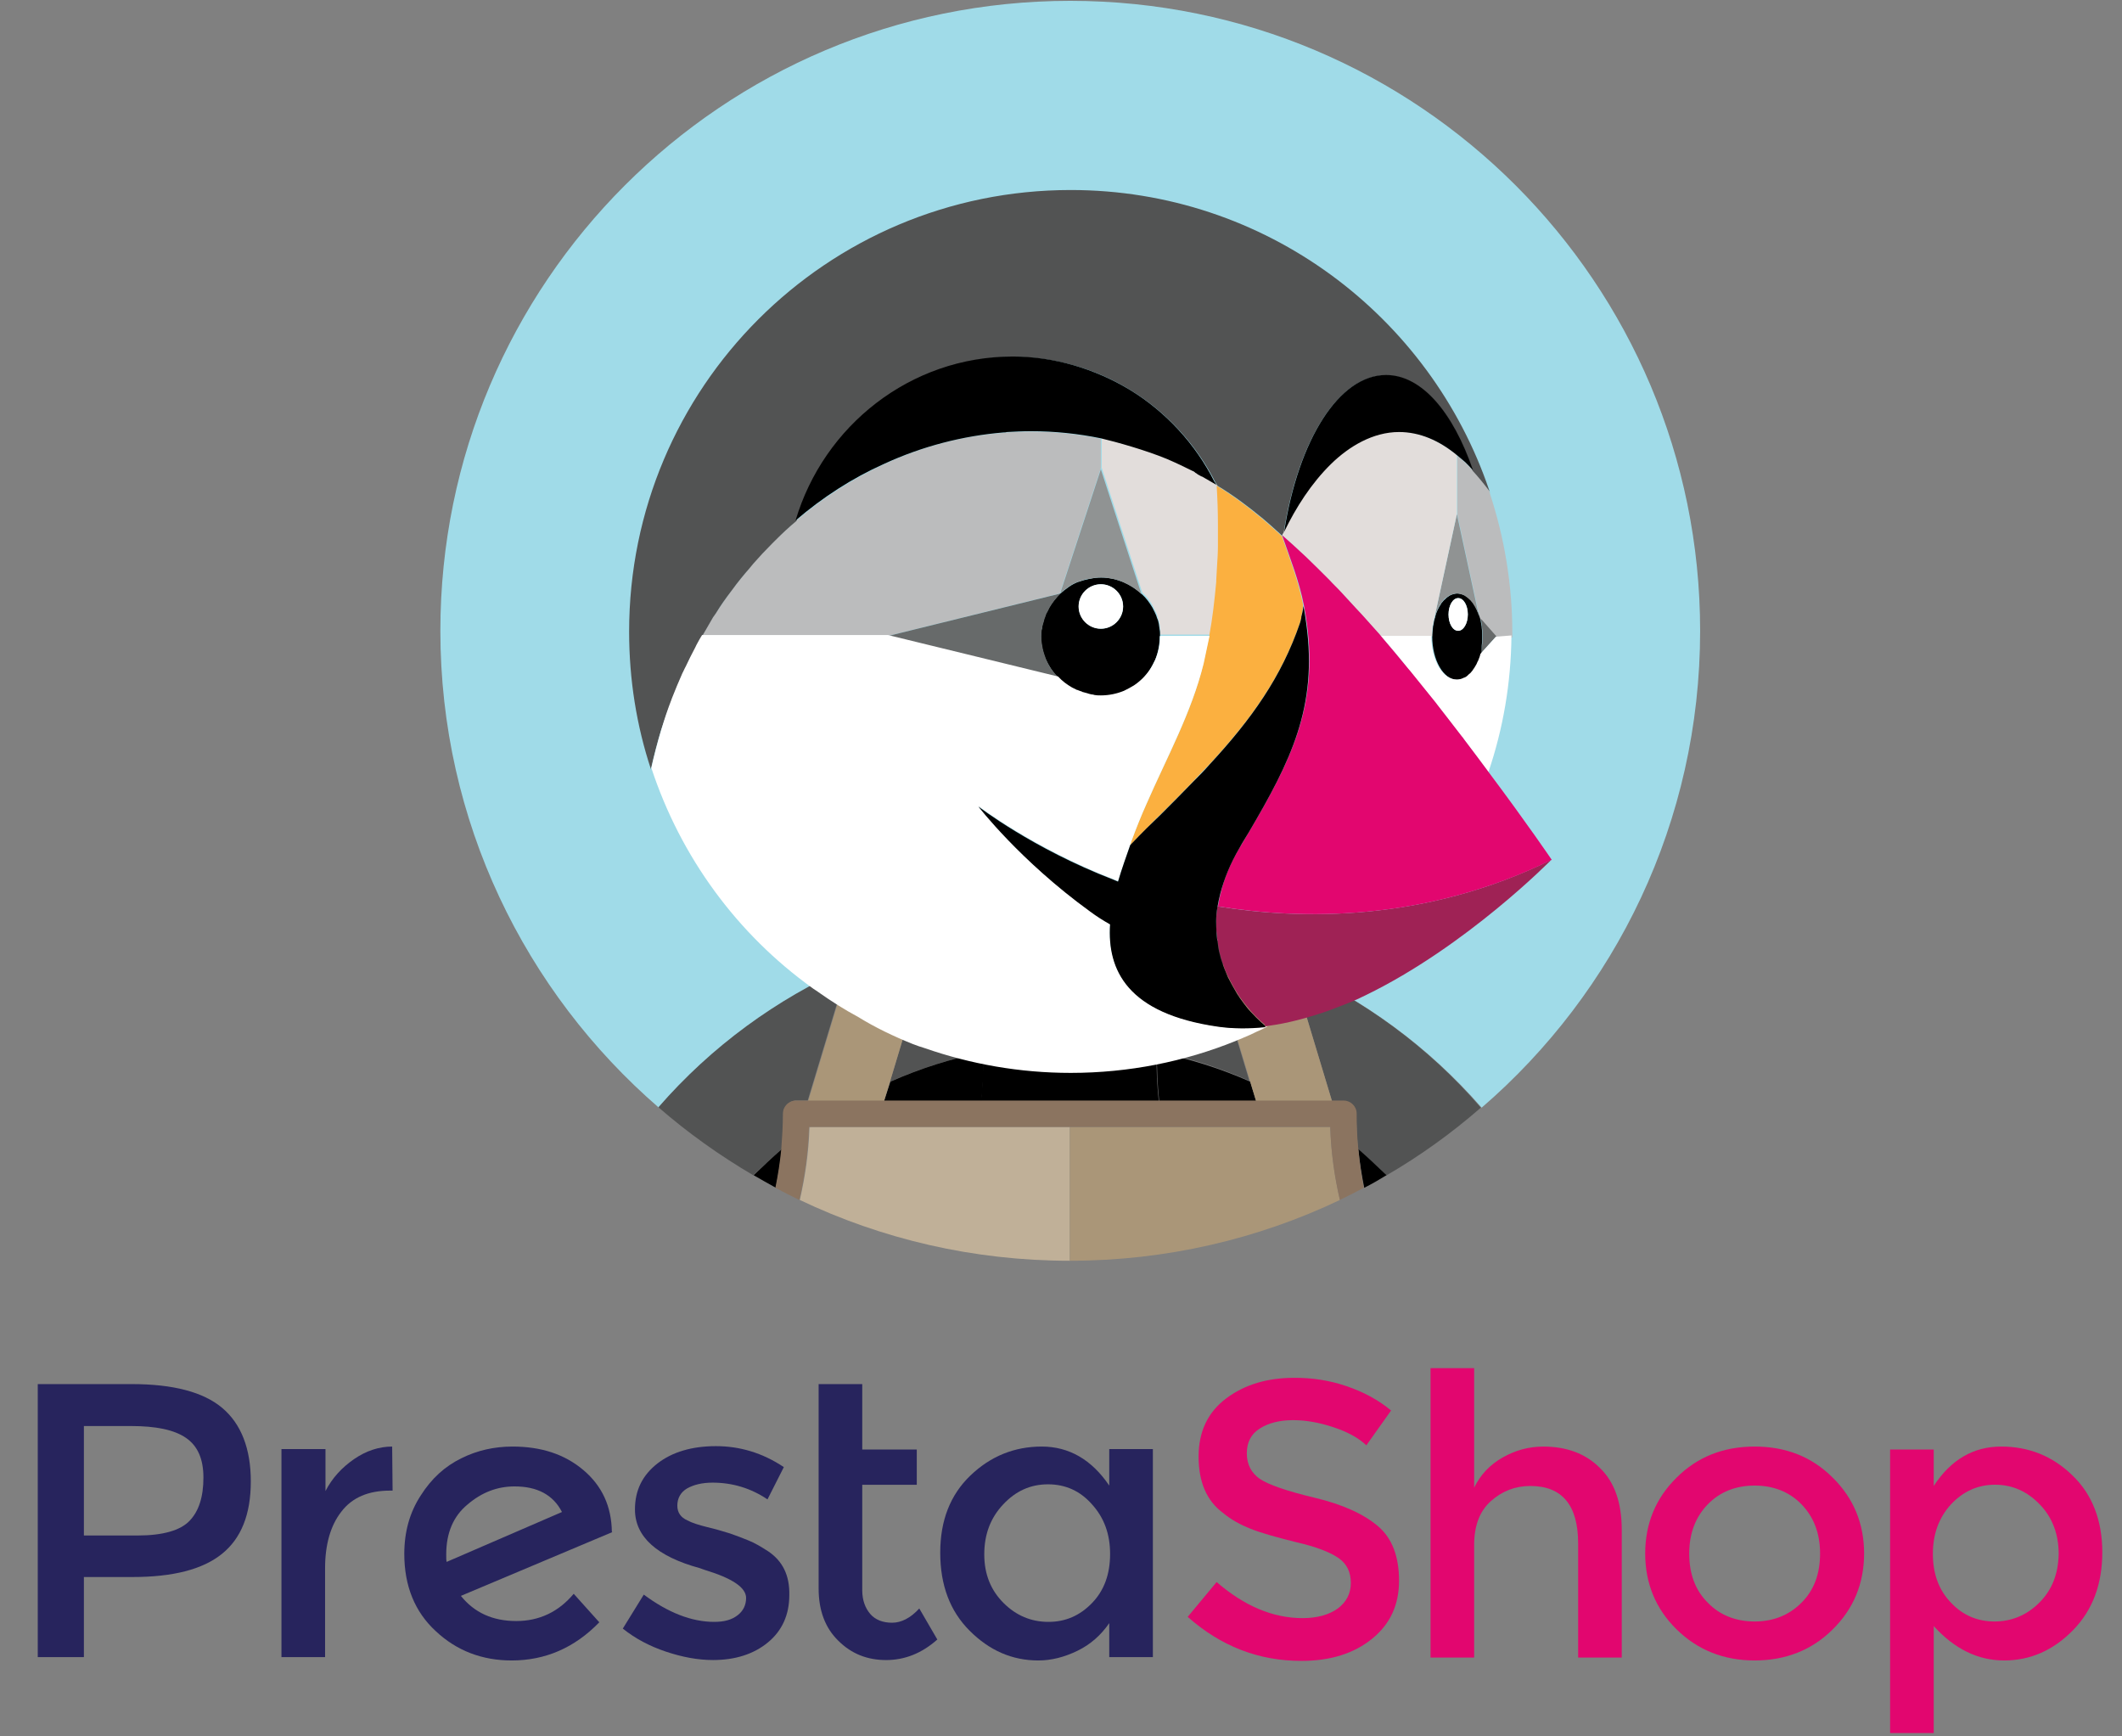 <svg width="88" height="72" viewBox="0 0 88 72" fill="none" xmlns="http://www.w3.org/2000/svg">
<rect x="0" y="0" width="88" height="72" fill="#808080" stroke="none"/>
<g clip-path="url(#clip0_14728_59724)">
<path d="M18.522 64.765C18.505 64.695 18.505 64.591 18.505 64.452C18.505 63.565 18.8 62.869 19.392 62.382C19.983 61.878 20.627 61.635 21.34 61.635C22.279 61.635 22.939 61.982 23.305 62.696L18.522 64.765ZM25.374 63.513C25.357 62.469 24.974 61.617 24.192 60.956C23.409 60.295 22.435 59.982 21.253 59.982C20.505 59.982 19.792 60.139 19.131 60.469C18.453 60.8 17.896 61.304 17.444 62.017C16.992 62.713 16.766 63.513 16.766 64.435C16.766 65.756 17.2 66.835 18.07 67.635C18.939 68.452 20 68.852 21.218 68.852C22.609 68.852 23.826 68.33 24.853 67.269L23.792 66.087C23.166 66.835 22.366 67.217 21.409 67.217C20.435 67.217 19.67 66.869 19.113 66.174L25.392 63.53L25.374 63.513Z" fill="#27245D"/>
<path d="M14.681 60.504C14.176 60.852 13.776 61.287 13.498 61.826V60.087H11.672V68.713H13.481V65.026C13.481 64.052 13.707 63.252 14.159 62.678C14.611 62.087 15.289 61.809 16.176 61.809H16.281L16.263 59.982C15.724 59.982 15.185 60.156 14.681 60.504Z" fill="#27245D"/>
<path d="M31.863 64.33C31.567 64.139 31.306 63.982 31.046 63.878C30.785 63.773 30.524 63.669 30.263 63.582C29.985 63.495 29.689 63.408 29.324 63.321C28.976 63.234 28.698 63.148 28.506 63.043C28.228 62.921 28.089 62.713 28.089 62.434C28.089 62.121 28.228 61.878 28.489 61.721C28.767 61.565 29.115 61.478 29.55 61.478C30.367 61.478 31.133 61.704 31.828 62.173L32.506 60.834C31.619 60.243 30.68 59.965 29.689 59.965C28.698 59.965 27.88 60.208 27.272 60.678C26.645 61.165 26.332 61.791 26.332 62.591C26.332 63.721 27.237 64.539 29.028 65.026C29.063 65.043 29.133 65.061 29.219 65.095C30.367 65.443 30.941 65.826 30.941 66.26C30.941 66.556 30.819 66.8 30.593 66.974C30.35 67.165 30.037 67.252 29.619 67.252C28.68 67.252 27.706 66.869 26.698 66.121L25.828 67.53C26.35 67.948 26.941 68.26 27.619 68.487C28.298 68.713 28.941 68.834 29.567 68.834C30.489 68.834 31.254 68.591 31.846 68.104C32.437 67.617 32.733 66.956 32.733 66.139C32.75 65.321 32.454 64.73 31.863 64.33Z" fill="#27245D"/>
<path d="M7.862 63.061C7.479 63.461 6.749 63.67 5.706 63.67H3.479V59.131H5.427C6.471 59.131 7.219 59.287 7.706 59.618C8.192 59.948 8.436 60.487 8.436 61.27C8.436 62.07 8.245 62.661 7.862 63.061ZM9.219 58.383C8.436 57.722 7.184 57.392 5.462 57.392H1.566V68.713H3.479V65.392H5.497C7.166 65.392 8.401 65.079 9.201 64.435C10.001 63.792 10.401 62.8 10.401 61.426C10.401 60.07 10.001 59.044 9.219 58.383Z" fill="#27245D"/>
<path d="M36.993 67.287C36.61 67.287 36.297 67.165 36.088 66.922C35.88 66.679 35.758 66.348 35.758 65.948V61.566H38.019V60.105H35.758V57.392H33.949V65.879C33.949 66.783 34.227 67.513 34.767 68.035C35.306 68.574 35.967 68.835 36.749 68.835C37.514 68.835 38.227 68.557 38.871 67.983L38.123 66.696C37.758 67.096 37.375 67.287 36.993 67.287Z" fill="#27245D"/>
<path d="M45.288 66.469C44.783 66.991 44.192 67.252 43.479 67.252C42.766 67.252 42.14 66.991 41.618 66.469C41.096 65.948 40.818 65.287 40.818 64.452C40.818 63.617 41.079 62.939 41.601 62.382C42.123 61.826 42.731 61.548 43.462 61.548C44.192 61.548 44.801 61.826 45.288 62.382C45.792 62.939 46.036 63.617 46.036 64.435C46.036 65.269 45.792 65.948 45.288 66.469ZM46.001 61.6C45.27 60.522 44.331 59.982 43.201 59.982C42.07 59.982 41.079 60.382 40.244 61.182C39.41 61.982 38.992 63.043 38.992 64.382C38.992 65.722 39.392 66.8 40.21 67.617C41.027 68.435 41.966 68.852 43.062 68.852C43.601 68.852 44.14 68.713 44.679 68.452C45.218 68.191 45.653 67.808 46.001 67.304V68.713H47.81V60.087H46.001V61.6Z" fill="#27245D"/>
<path d="M74.713 66.452C74.192 66.974 73.548 67.235 72.766 67.235C71.983 67.235 71.322 66.974 70.818 66.452C70.296 65.93 70.053 65.252 70.053 64.417C70.053 63.582 70.314 62.904 70.818 62.382C71.322 61.861 71.983 61.6 72.766 61.6C73.548 61.6 74.209 61.861 74.713 62.382C75.218 62.904 75.479 63.582 75.479 64.417C75.479 65.252 75.235 65.93 74.713 66.452ZM72.766 59.982C71.461 59.982 70.383 60.417 69.531 61.269C68.661 62.122 68.227 63.182 68.227 64.417C68.227 65.652 68.661 66.713 69.531 67.565C70.4 68.417 71.479 68.852 72.766 68.852C74.053 68.852 75.148 68.417 76.001 67.565C76.87 66.713 77.305 65.652 77.305 64.417C77.305 63.182 76.87 62.122 76.001 61.269C75.131 60.4 74.053 59.982 72.766 59.982Z" fill="#E2066F"/>
<path d="M84.574 66.452C84.052 66.974 83.426 67.235 82.713 67.235C82 67.235 81.391 66.974 80.905 66.452C80.4 65.93 80.157 65.252 80.157 64.435C80.157 63.617 80.4 62.939 80.905 62.382C81.409 61.843 82.018 61.565 82.731 61.565C83.461 61.565 84.07 61.843 84.591 62.382C85.113 62.922 85.374 63.617 85.374 64.435C85.357 65.269 85.096 65.93 84.574 66.452ZM85.948 61.182C85.131 60.382 84.139 59.982 82.992 59.982C81.844 59.982 80.905 60.522 80.192 61.617V60.104H78.383V71.861H80.192V67.426C81.061 68.382 82.035 68.852 83.113 68.852C84.192 68.852 85.148 68.435 85.965 67.6C86.783 66.765 87.183 65.687 87.183 64.365C87.183 63.043 86.765 61.965 85.948 61.182Z" fill="#E2066F"/>
<path d="M64.002 59.983C63.394 59.983 62.837 60.139 62.316 60.435C61.794 60.73 61.394 61.148 61.133 61.687V56.73H59.324V68.731H61.133V64.07C61.133 63.27 61.359 62.661 61.829 62.243C62.298 61.826 62.837 61.617 63.463 61.617C64.785 61.617 65.446 62.417 65.446 64V68.731H67.255V63.444C67.255 62.313 66.959 61.461 66.35 60.87C65.759 60.278 64.976 59.983 64.002 59.983Z" fill="#E2066F"/>
<path d="M57.15 63.287C56.558 62.783 55.689 62.383 54.523 62.105C53.358 61.827 52.61 61.566 52.245 61.322C51.897 61.079 51.706 60.731 51.706 60.261C51.706 59.809 51.88 59.461 52.245 59.235C52.593 59.009 53.063 58.887 53.619 58.887C54.176 58.887 54.732 58.992 55.306 59.183C55.88 59.374 56.332 59.618 56.663 59.931L57.689 58.487C57.167 58.053 56.558 57.722 55.845 57.479C55.132 57.235 54.419 57.131 53.689 57.131C52.558 57.131 51.619 57.409 50.854 57.983C50.089 58.557 49.706 59.357 49.706 60.4C49.706 61.444 50.036 62.227 50.715 62.731C51.045 63.009 51.428 63.218 51.863 63.392C52.297 63.566 52.923 63.74 53.758 63.948C54.593 64.14 55.167 64.366 55.515 64.609C55.863 64.853 56.019 65.2 56.019 65.635C56.019 66.07 55.845 66.418 55.48 66.696C55.115 66.957 54.628 67.096 54.019 67.096C52.784 67.096 51.602 66.592 50.454 65.6L49.254 67.044C50.628 68.261 52.193 68.87 53.967 68.87C55.184 68.87 56.158 68.557 56.906 67.948C57.654 67.34 58.019 66.54 58.019 65.548C58.019 64.557 57.741 63.792 57.15 63.287Z" fill="#E2066F"/>
<path d="M35.184 40.122C35.601 39.931 36.018 39.774 36.453 39.6C36.94 39.426 37.427 39.252 37.914 39.096C38.523 38.905 39.149 38.748 39.775 38.609C40.627 38.435 41.479 38.296 42.331 38.209C41.844 39.722 41.323 41.235 40.731 42.731C40.749 43.026 40.766 43.305 40.783 43.6C41.949 43.374 43.149 43.253 44.383 43.253C45.618 43.253 46.818 43.374 47.983 43.6C47.983 43.305 48.001 43.009 48.036 42.731C47.462 41.235 46.923 39.722 46.436 38.209C47.288 38.296 48.157 38.418 48.992 38.609C49.618 38.748 50.227 38.905 50.853 39.096C51.34 39.252 51.827 39.409 52.314 39.6C52.749 39.757 53.166 39.931 53.584 40.122C56.54 41.444 59.236 43.392 61.444 45.931C66.992 41.148 70.505 34.07 70.505 26.157C70.505 11.739 58.818 0.035 44.383 0.035C29.966 0.035 18.262 11.722 18.262 26.157C18.262 34.053 21.775 41.131 27.323 45.931C29.531 43.392 32.227 41.444 35.184 40.122Z" fill="#A0DBE8"/>
<path d="M36.907 44.853C38.124 44.314 39.429 43.896 40.768 43.635C40.768 43.34 40.751 43.044 40.716 42.766C41.29 41.27 41.829 39.757 42.316 38.244C41.464 38.331 40.594 38.453 39.759 38.644C39.133 38.783 38.525 38.94 37.898 39.131C37.411 39.288 36.925 39.444 36.438 39.635L38.333 40.105L36.907 44.853Z" fill="#525353"/>
<path d="M32.418 47.652C32.47 47.165 32.487 46.678 32.487 46.174C32.487 45.878 32.731 45.635 33.026 45.635H33.496L35.166 40.105C32.209 41.426 29.513 43.374 27.305 45.913C28.522 46.974 29.844 47.913 31.235 48.731C31.635 48.365 32.018 48 32.418 47.652Z" fill="#525353"/>
<path d="M53.566 40.122L55.236 45.653H55.706C56.001 45.653 56.245 45.896 56.245 46.192C56.245 46.696 56.279 47.183 56.314 47.67C56.714 48.018 57.114 48.365 57.479 48.748C58.888 47.931 60.193 46.992 61.41 45.931C59.219 43.392 56.523 41.444 53.566 40.122Z" fill="#525353"/>
<path d="M50.385 40.07L52.281 39.6C51.794 39.426 51.307 39.252 50.82 39.096C50.211 38.905 49.585 38.748 48.959 38.609C48.107 38.435 47.255 38.296 46.402 38.209C46.889 39.722 47.411 41.235 48.002 42.731C47.985 43.026 47.968 43.305 47.95 43.6C49.307 43.861 50.594 44.279 51.811 44.818L50.385 40.07Z" fill="#525353"/>
<path d="M44.367 45.652H48.054C47.984 44.974 47.949 44.296 47.967 43.635C46.801 43.409 45.601 43.287 44.367 43.287C43.132 43.287 41.932 43.409 40.767 43.635C40.784 44.313 40.749 44.974 40.68 45.652H44.367Z" fill="black"/>
<path d="M31.254 48.731C31.55 48.904 31.863 49.078 32.176 49.252C32.28 48.731 32.367 48.191 32.419 47.652C32.019 48 31.637 48.365 31.254 48.731Z" fill="black"/>
<path d="M36.664 45.652H40.699C40.768 44.974 40.803 44.296 40.786 43.635C39.429 43.896 38.142 44.313 36.925 44.852L36.664 45.652Z" fill="black"/>
<path d="M56.332 47.652C56.384 48.191 56.471 48.731 56.575 49.252C56.889 49.096 57.184 48.922 57.497 48.731C57.115 48.365 56.732 48 56.332 47.652Z" fill="black"/>
<path d="M52.089 45.652L51.846 44.852C50.628 44.313 49.324 43.896 47.985 43.635C47.968 44.313 48.002 44.974 48.072 45.652H52.089Z" fill="black"/>
<path d="M36.663 45.653L36.907 44.853L38.35 40.07L36.455 39.601C36.02 39.757 35.603 39.931 35.185 40.122L33.516 45.653H35.307H36.663Z" fill="#AA9678"/>
<path d="M51.846 44.853L52.089 45.653H53.446H55.237L53.568 40.122C53.15 39.931 52.733 39.775 52.298 39.601L50.402 40.07L51.846 44.853Z" fill="#AA9678"/>
<path d="M33.566 46.765C33.584 46.748 33.601 46.748 33.619 46.73H33.566C33.566 46.73 33.566 46.748 33.566 46.765Z" fill="#C0B098"/>
<path d="M44.368 46.73H40.525H36.333H33.62C33.603 46.748 33.585 46.748 33.568 46.765C33.533 47.791 33.394 48.783 33.168 49.757C36.559 51.374 40.351 52.278 44.368 52.278V46.73Z" fill="#C0B098"/>
<path d="M55.185 46.73H55.133C55.15 46.748 55.168 46.748 55.185 46.765C55.185 46.748 55.185 46.73 55.185 46.73Z" fill="#AA9678"/>
<path d="M55.132 46.73H52.419H48.211H44.367V52.278C48.367 52.278 52.176 51.374 55.567 49.757C55.341 48.783 55.202 47.774 55.167 46.765C55.167 46.748 55.15 46.73 55.132 46.73Z" fill="#AA9678"/>
<path d="M56.33 47.652C56.278 47.165 56.261 46.678 56.261 46.174C56.261 45.878 56.017 45.635 55.721 45.635H55.252H53.426H52.069H48.035H44.348H40.661H36.626H35.269H33.478H33.008C32.713 45.635 32.469 45.878 32.469 46.174C32.469 46.678 32.434 47.165 32.4 47.652C32.348 48.191 32.261 48.73 32.156 49.252C32.487 49.426 32.817 49.6 33.148 49.757C33.374 48.783 33.513 47.774 33.548 46.765C33.548 46.748 33.548 46.748 33.548 46.73H33.6H36.313H40.504H44.348H48.208H52.4H55.113H55.165C55.165 46.748 55.165 46.748 55.165 46.765C55.2 47.791 55.339 48.783 55.565 49.757C55.895 49.6 56.226 49.426 56.556 49.252C56.452 48.73 56.382 48.191 56.33 47.652Z" fill="#8B7460"/>
<path d="M51.845 41.914C51.758 41.827 51.688 41.722 51.602 41.618C51.688 41.74 51.776 41.827 51.845 41.914Z" fill="#525353"/>
<path d="M61.759 20.348C61.533 20.035 61.307 19.756 61.081 19.513C60.977 19.391 60.872 19.287 60.768 19.183C60.733 19.148 60.681 19.113 60.646 19.078C60.577 19.009 60.507 18.956 60.438 18.904V21.339L61.359 25.6C61.377 25.635 61.377 25.669 61.394 25.704L62.038 26.435H62.716C62.716 26.365 62.716 26.313 62.716 26.243C62.716 24.226 62.385 22.296 61.794 20.487C61.777 20.417 61.777 20.383 61.759 20.348Z" fill="#BBBCBD"/>
<path d="M61.462 26V26.018C61.462 26.018 61.462 26.018 61.462 26.035C61.48 26.139 61.48 26.244 61.48 26.348C61.48 26.365 61.48 26.383 61.48 26.4C61.48 26.418 61.48 26.435 61.48 26.452C61.48 26.557 61.48 26.661 61.462 26.748V26.765V26.783C61.445 26.887 61.428 26.991 61.41 27.096L62.054 26.383L61.41 25.652C61.428 25.774 61.445 25.878 61.462 26Z" fill="#676A6A"/>
<path d="M61.447 26.818C61.447 26.801 61.447 26.801 61.447 26.783C61.464 26.679 61.464 26.575 61.464 26.488C61.464 26.47 61.464 26.436 61.464 26.418C61.464 26.401 61.464 26.383 61.464 26.349C61.464 26.244 61.464 26.14 61.447 26.035C61.447 26.018 61.447 26.018 61.447 26.001C61.429 25.896 61.412 25.792 61.395 25.688C61.377 25.653 61.377 25.618 61.36 25.583C61.29 25.375 61.221 25.201 61.116 25.044C61.099 25.027 61.081 25.009 61.081 24.992C61.047 24.957 61.029 24.922 60.995 24.888C60.96 24.835 60.908 24.801 60.855 24.766C60.838 24.748 60.821 24.748 60.803 24.731C60.768 24.696 60.716 24.679 60.681 24.662C60.664 24.662 60.647 24.644 60.629 24.644C60.577 24.627 60.508 24.609 60.438 24.609C60.368 24.609 60.316 24.627 60.247 24.644C60.229 24.644 60.212 24.662 60.194 24.662C60.16 24.679 60.108 24.696 60.073 24.731C60.055 24.748 60.038 24.748 60.021 24.766C59.968 24.801 59.934 24.853 59.882 24.888C59.847 24.922 59.829 24.957 59.794 24.992C59.777 25.009 59.76 25.027 59.76 25.044C59.655 25.201 59.568 25.375 59.516 25.583V25.601C59.481 25.688 59.464 25.792 59.447 25.896C59.447 25.931 59.429 25.948 59.429 25.983C59.412 26.105 59.412 26.209 59.395 26.331C59.395 26.349 59.395 26.366 59.395 26.383C59.395 27.375 59.864 28.192 60.438 28.192C60.542 28.192 60.629 28.157 60.734 28.122C60.751 28.122 60.768 28.105 60.786 28.105C60.821 28.088 60.855 28.053 60.89 28.035C60.908 28.018 60.925 28.001 60.942 27.983C60.995 27.948 61.029 27.896 61.081 27.844C61.116 27.809 61.134 27.775 61.168 27.722C61.186 27.688 61.203 27.67 61.221 27.636C61.255 27.583 61.273 27.531 61.308 27.462C61.325 27.444 61.325 27.427 61.342 27.392C61.377 27.305 61.395 27.218 61.429 27.131C61.429 27.027 61.447 26.922 61.447 26.818ZM60.473 26.157C60.247 26.157 60.073 25.861 60.073 25.479C60.073 25.114 60.247 24.801 60.473 24.801C60.699 24.801 60.873 25.096 60.873 25.479C60.873 25.861 60.681 26.157 60.473 26.157Z" fill="black"/>
<path d="M60.47 26.157C60.691 26.157 60.87 25.854 60.87 25.479C60.87 25.104 60.691 24.801 60.47 24.801C60.249 24.801 60.07 25.104 60.07 25.479C60.07 25.854 60.249 26.157 60.47 26.157Z" fill="white"/>
<path d="M59.496 25.583C59.566 25.374 59.635 25.201 59.74 25.044C59.757 25.027 59.774 25.009 59.774 24.992C59.809 24.957 59.827 24.922 59.861 24.887C59.896 24.835 59.948 24.8 60 24.766C60.018 24.748 60.035 24.748 60.053 24.731C60.087 24.696 60.14 24.679 60.174 24.661C60.192 24.661 60.209 24.644 60.227 24.644C60.279 24.627 60.348 24.609 60.418 24.609C60.487 24.609 60.54 24.627 60.609 24.644C60.627 24.644 60.644 24.661 60.661 24.661C60.696 24.679 60.748 24.696 60.783 24.731C60.8 24.748 60.818 24.748 60.835 24.766C60.887 24.8 60.922 24.853 60.974 24.887C61.009 24.922 61.026 24.957 61.061 24.992C61.079 25.009 61.096 25.027 61.096 25.044C61.2 25.201 61.287 25.374 61.34 25.583L60.418 21.322L59.496 25.583Z" fill="#909393"/>
<path d="M48.107 26.366C48.107 26.279 48.107 26.192 48.09 26.105C48.072 26.018 48.072 25.948 48.055 25.861C48.038 25.774 48.02 25.705 47.985 25.635C47.968 25.566 47.933 25.479 47.898 25.409C47.864 25.34 47.829 25.27 47.794 25.2C47.672 24.992 47.533 24.8 47.359 24.644C47.133 24.435 46.872 24.261 46.594 24.14C46.455 24.087 46.298 24.035 46.159 24C46.159 24 46.159 24 46.142 24C45.985 23.966 45.829 23.948 45.672 23.948C45.516 23.948 45.359 23.966 45.203 24H45.185C45.029 24.035 44.89 24.07 44.751 24.122C44.751 24.122 44.751 24.122 44.733 24.122C44.594 24.174 44.455 24.244 44.333 24.331C44.211 24.418 44.09 24.505 43.985 24.609H43.968C43.794 24.783 43.638 24.974 43.516 25.183C43.481 25.253 43.446 25.322 43.411 25.392C43.411 25.392 43.411 25.409 43.394 25.409C43.359 25.479 43.342 25.531 43.325 25.6C43.325 25.618 43.307 25.618 43.307 25.635C43.29 25.705 43.272 25.757 43.255 25.826C43.255 25.844 43.237 25.861 43.237 25.879C43.22 25.948 43.22 26 43.203 26.07C43.203 26.087 43.203 26.105 43.185 26.122C43.185 26.209 43.168 26.296 43.168 26.383C43.168 26.54 43.185 26.696 43.22 26.853C43.22 26.853 43.22 26.853 43.22 26.87C43.255 27.026 43.29 27.166 43.359 27.322C43.481 27.6 43.655 27.861 43.864 28.087C44.038 28.261 44.229 28.418 44.438 28.54C44.507 28.574 44.577 28.609 44.646 28.644H44.664C44.733 28.679 44.803 28.696 44.855 28.713C44.872 28.713 44.872 28.713 44.89 28.731C44.959 28.748 45.011 28.766 45.081 28.783C45.098 28.783 45.116 28.8 45.133 28.8C45.203 28.818 45.255 28.818 45.325 28.835C45.342 28.835 45.359 28.835 45.377 28.853C45.464 28.853 45.551 28.87 45.638 28.87C45.985 28.87 46.298 28.8 46.594 28.679C46.733 28.609 46.872 28.54 47.011 28.453C47.272 28.279 47.498 28.053 47.672 27.792C47.759 27.653 47.829 27.514 47.898 27.374C48.02 27.079 48.09 26.748 48.09 26.418V26.4C48.107 26.366 48.107 26.366 48.107 26.366ZM45.655 26.07C45.151 26.07 44.733 25.653 44.733 25.148C44.733 24.644 45.151 24.227 45.655 24.227C46.159 24.227 46.577 24.644 46.577 25.148C46.577 25.653 46.159 26.07 45.655 26.07Z" fill="black"/>
<path d="M45.652 26.07C46.161 26.07 46.574 25.657 46.574 25.148C46.574 24.639 46.161 24.227 45.652 24.227C45.143 24.227 44.73 24.639 44.73 25.148C44.73 25.657 45.143 26.07 45.652 26.07Z" fill="white"/>
<path d="M43.948 24.61L45.652 19.41C45.652 19.41 45.652 19.096 45.652 18.801C45.652 18.714 45.652 18.627 45.652 18.557C45.652 18.523 45.652 18.505 45.652 18.488C45.652 18.453 45.652 18.418 45.652 18.383C45.652 18.366 45.652 18.331 45.652 18.314C45.652 18.297 45.652 18.262 45.652 18.244C45.652 18.227 45.652 18.209 45.652 18.209C45.652 18.192 45.652 18.192 45.652 18.192C44.713 18.001 43.739 17.896 42.748 17.896C42.418 17.896 42.087 17.914 41.757 17.931C41.705 17.931 41.67 17.931 41.618 17.949C39.913 18.07 38.244 18.523 36.696 19.236C35.374 19.844 34.122 20.644 33.026 21.583C32.731 21.844 32.435 22.105 32.157 22.383C32.105 22.436 32.052 22.488 32 22.54C31.739 22.801 31.479 23.079 31.235 23.357C31.183 23.427 31.131 23.479 31.078 23.549C30.835 23.844 30.591 24.14 30.366 24.436C30.348 24.453 30.331 24.488 30.313 24.505C30.105 24.801 29.896 25.096 29.687 25.41C29.652 25.462 29.6 25.531 29.566 25.583C29.409 25.844 29.252 26.105 29.113 26.366H36.818H36.835L43.948 24.61Z" fill="#BBBCBD"/>
<path d="M50.47 24.035C50.487 23.826 50.505 23.635 50.505 23.426C50.522 23.148 50.522 22.887 50.54 22.609C50.54 22.4 50.54 22.191 50.54 21.965C50.54 21.896 50.54 21.843 50.54 21.774C50.54 21.217 50.505 20.678 50.487 20.122C50.487 20.122 50.47 20.122 50.47 20.104C50.47 20.104 50.453 20.104 50.453 20.087C50.348 20.035 50.105 19.896 49.879 19.756H49.861C49.809 19.722 49.757 19.687 49.705 19.669C49.67 19.652 49.635 19.617 49.6 19.6L49.583 19.582C49.548 19.565 49.514 19.548 49.496 19.53C49.148 19.339 48.783 19.183 48.418 19.026C47.548 18.661 46.366 18.33 45.688 18.174V18.643V18.748V18.782C45.688 19.096 45.688 19.391 45.688 19.391L47.374 24.574C47.548 24.73 47.705 24.922 47.809 25.13C47.844 25.2 47.879 25.27 47.914 25.339C47.948 25.409 47.983 25.478 48.001 25.565C48.018 25.635 48.053 25.722 48.07 25.791C48.087 25.878 48.105 25.948 48.105 26.035C48.122 26.122 48.122 26.209 48.122 26.296V26.313H50.175C50.314 25.565 50.418 24.8 50.47 24.035C50.47 24.052 50.47 24.07 50.47 24.035Z" fill="#E2DDDB"/>
<path d="M48.125 33.774C48.595 33.305 49.029 32.87 49.447 32.435C49.69 32.174 49.934 31.914 50.177 31.67C51.899 29.809 53.151 28.053 53.916 25.809C53.934 25.757 53.951 25.688 53.968 25.601C53.968 25.583 53.968 25.583 53.968 25.566C53.986 25.479 54.003 25.392 54.021 25.288C54.021 25.218 54.038 25.148 54.038 25.079C53.847 24.105 53.482 23.148 53.151 22.209C53.151 22.209 53.151 22.209 53.151 22.227C53.151 22.227 53.151 22.227 53.134 22.209C53.064 22.157 53.012 22.087 52.942 22.035C52.751 21.861 52.56 21.688 52.351 21.514C51.742 21.009 51.116 20.54 50.456 20.14C50.49 20.696 50.508 21.235 50.508 21.792C50.508 21.861 50.508 21.914 50.508 21.983C50.508 22.192 50.508 22.401 50.508 22.627C50.508 22.905 50.49 23.183 50.473 23.444C50.456 23.653 50.456 23.844 50.438 24.053C50.438 24.07 50.438 24.087 50.438 24.122C50.368 24.887 50.282 25.653 50.142 26.401L49.899 27.548C49.395 29.601 48.368 31.444 47.534 33.357C47.308 33.861 47.099 34.383 46.908 34.905C46.89 34.957 46.873 35.009 46.855 35.061C47.116 34.783 47.36 34.54 47.534 34.366C47.76 34.14 47.934 33.948 48.125 33.774Z" fill="#FBB040"/>
<path d="M43.965 24.609C44.069 24.504 44.191 24.418 44.313 24.331C44.434 24.244 44.574 24.174 44.713 24.122C44.713 24.122 44.713 24.122 44.73 24.122C44.869 24.07 45.008 24.017 45.165 24H45.182C45.339 23.965 45.495 23.948 45.652 23.948C45.808 23.948 45.965 23.965 46.121 24C46.121 24 46.121 24 46.139 24C46.295 24.035 46.434 24.07 46.574 24.139C46.852 24.261 47.113 24.418 47.339 24.643L45.652 19.461L43.965 24.609Z" fill="#909393"/>
<path d="M43.375 27.322C43.323 27.183 43.271 27.027 43.236 26.87C43.236 26.87 43.236 26.87 43.236 26.853C43.201 26.696 43.184 26.54 43.184 26.383C43.184 26.296 43.184 26.209 43.201 26.122C43.201 26.105 43.201 26.088 43.218 26.07C43.218 26.001 43.236 25.948 43.253 25.879C43.253 25.861 43.271 25.844 43.271 25.827C43.288 25.757 43.306 25.705 43.323 25.636C43.323 25.618 43.34 25.618 43.34 25.601C43.358 25.531 43.392 25.462 43.41 25.409C43.41 25.409 43.41 25.392 43.427 25.392C43.462 25.322 43.497 25.253 43.532 25.183C43.653 24.975 43.81 24.783 43.984 24.609L36.853 26.366H36.836L43.897 28.088C43.671 27.879 43.497 27.618 43.375 27.322Z" fill="#676A6A"/>
<path d="M59.409 25.983C59.409 25.949 59.427 25.914 59.427 25.896C59.444 25.792 59.462 25.688 59.496 25.601C59.496 25.583 59.496 25.583 59.496 25.566L60.418 21.305V18.87C59.653 18.244 58.853 17.896 58.001 17.896C56.922 17.896 55.931 18.488 55.183 19.218C54.366 20.018 53.74 21.027 53.218 22.036C53.201 22.088 53.166 22.123 53.148 22.175C53.305 22.314 53.462 22.453 53.618 22.592C53.966 22.905 54.314 23.236 54.644 23.566C54.801 23.723 54.957 23.879 55.114 24.036C55.27 24.209 55.444 24.366 55.601 24.54C55.809 24.766 56.018 24.975 56.209 25.201C56.296 25.288 56.383 25.392 56.47 25.479C56.714 25.757 56.957 26.018 57.201 26.297C57.235 26.331 57.27 26.366 57.288 26.383H59.392C59.392 26.366 59.392 26.349 59.392 26.331C59.392 26.227 59.392 26.105 59.409 25.983Z" fill="#E2DDDB"/>
<path d="M27.846 29.061C27.846 29.044 27.864 29.027 27.864 29.009C28.003 28.662 28.142 28.314 28.299 27.966C28.333 27.861 28.386 27.775 28.438 27.688C28.559 27.409 28.698 27.148 28.838 26.888C28.89 26.783 28.942 26.679 29.012 26.557C29.046 26.505 29.081 26.435 29.116 26.383C29.273 26.122 29.412 25.861 29.568 25.601C29.603 25.549 29.655 25.479 29.69 25.427C29.881 25.114 30.09 24.818 30.316 24.522C30.333 24.505 30.351 24.47 30.368 24.453C30.594 24.14 30.838 23.844 31.081 23.566C31.133 23.496 31.186 23.444 31.238 23.375C31.481 23.096 31.742 22.818 32.003 22.557C32.055 22.505 32.107 22.453 32.159 22.401C32.438 22.122 32.716 21.861 33.029 21.601C34.194 17.67 37.794 14.801 42.038 14.801C43.742 14.801 45.446 15.288 46.907 16.192C48.403 17.114 49.62 18.453 50.403 20.001C50.403 20.001 50.403 20.018 50.42 20.018C50.438 20.053 50.455 20.088 50.49 20.14C51.151 20.54 51.777 21.009 52.386 21.514C52.594 21.688 52.785 21.861 52.977 22.035C53.046 22.088 53.099 22.157 53.168 22.209C53.185 22.157 53.203 22.122 53.238 22.07C53.829 18.296 55.498 15.566 57.464 15.566C58.942 15.566 60.264 17.114 61.064 19.496V19.514C61.29 19.757 61.516 20.035 61.742 20.331C61.742 20.331 61.742 20.349 61.759 20.349C61.777 20.383 61.777 20.418 61.794 20.453L61.759 20.331C59.307 13.096 52.472 7.879 44.403 7.879C34.281 7.879 26.09 16.07 26.09 26.192C26.09 28.192 26.403 30.105 26.994 31.896C26.994 31.896 26.994 31.896 26.994 31.879C27.116 31.34 27.255 30.801 27.412 30.279C27.551 29.861 27.69 29.462 27.846 29.061Z" fill="#525353"/>
<path d="M62.036 26.401L61.393 27.114C61.376 27.201 61.341 27.288 61.306 27.375C61.306 27.392 61.289 27.41 61.271 27.444C61.254 27.497 61.219 27.566 61.184 27.618C61.167 27.653 61.15 27.67 61.132 27.705C61.097 27.74 61.08 27.792 61.045 27.827C61.01 27.879 60.958 27.931 60.906 27.966C60.889 27.983 60.871 28.001 60.854 28.018C60.819 28.053 60.784 28.07 60.75 28.088C60.732 28.088 60.715 28.105 60.697 28.105C60.61 28.157 60.506 28.175 60.402 28.175C59.828 28.175 59.358 27.375 59.358 26.366H57.254C57.654 26.818 58.036 27.27 58.402 27.74L58.419 27.757C58.784 28.209 59.15 28.662 59.515 29.114C59.532 29.131 59.55 29.166 59.567 29.183C59.915 29.618 60.245 30.053 60.576 30.488C60.61 30.523 60.645 30.575 60.68 30.61C61.028 31.079 61.376 31.549 61.724 32.001C61.724 32.001 61.724 32.001 61.724 32.018C62.332 30.227 62.663 28.331 62.68 26.349L62.036 26.401Z" fill="white"/>
<path d="M41.618 17.931C41.67 17.931 41.705 17.931 41.757 17.914C42.088 17.896 42.418 17.879 42.749 17.879C43.74 17.879 44.714 17.983 45.653 18.174C45.653 18.174 45.653 18.174 45.653 18.192C45.653 18.192 45.653 18.209 45.653 18.227C45.653 18.244 45.653 18.262 45.653 18.296C45.653 18.314 45.653 18.331 45.653 18.366C45.653 18.401 45.653 18.435 45.653 18.47C45.653 18.488 45.653 18.522 45.653 18.54C45.653 18.575 45.653 18.609 45.653 18.644V18.174C46.314 18.331 47.496 18.662 48.383 19.027C48.749 19.183 49.114 19.357 49.462 19.531C49.479 19.531 49.514 19.548 49.549 19.583C49.549 19.583 49.566 19.583 49.566 19.601C49.601 19.618 49.636 19.635 49.67 19.67C49.723 19.705 49.775 19.722 49.827 19.757H49.844C50.07 19.879 50.314 20.035 50.418 20.088C50.436 20.088 50.436 20.105 50.436 20.105L50.453 20.122C50.436 20.088 50.418 20.053 50.383 20.001C50.383 20.001 50.383 19.983 50.366 19.983C49.584 18.418 48.349 17.079 46.87 16.174C45.41 15.288 43.705 14.783 42.001 14.783C37.757 14.783 34.157 17.653 32.992 21.583C34.105 20.627 35.34 19.827 36.662 19.235C38.244 18.505 39.931 18.07 41.618 17.931Z" fill="black"/>
<path d="M55.202 19.236C55.95 18.505 56.941 17.914 58.019 17.914C58.871 17.914 59.689 18.262 60.437 18.888C60.506 18.94 60.576 19.01 60.645 19.062C60.68 19.097 60.732 19.131 60.767 19.166C60.871 19.271 60.976 19.375 61.08 19.497V19.479C60.263 17.097 58.958 15.549 57.48 15.549C55.515 15.549 53.845 18.262 53.254 22.053C53.741 21.044 54.384 20.036 55.202 19.236Z" fill="black"/>
<path d="M37.846 43.288C38.02 43.357 38.177 43.409 38.351 43.462C40.246 44.122 42.281 44.488 44.403 44.488C46.82 44.488 49.133 44.018 51.238 43.166C51.342 43.114 51.464 43.079 51.568 43.027C51.742 42.957 51.934 42.87 52.107 42.783C52.264 42.714 52.42 42.644 52.577 42.557C52.542 42.557 52.507 42.575 52.473 42.575C51.812 42.644 51.168 42.661 50.525 42.557C46.751 42.018 45.916 40.192 46.038 38.314C45.76 38.157 45.499 37.983 45.203 37.775C42.299 35.67 40.577 33.427 40.577 33.427C40.577 33.427 42.82 35.148 46.16 36.453C46.229 36.488 46.299 36.505 46.368 36.54C46.525 36.001 46.716 35.479 46.873 35.027C46.89 34.974 46.907 34.922 46.925 34.87C47.116 34.348 47.325 33.827 47.551 33.322C48.386 31.409 49.412 29.548 49.916 27.514L50.16 26.366H48.107V26.383C48.107 26.731 48.038 27.044 47.916 27.34C47.846 27.479 47.777 27.635 47.69 27.757C47.516 28.018 47.29 28.244 47.029 28.418C46.89 28.505 46.751 28.575 46.612 28.644C46.316 28.766 45.986 28.835 45.655 28.835C45.568 28.835 45.481 28.835 45.394 28.818C45.377 28.818 45.359 28.818 45.342 28.801C45.273 28.801 45.22 28.783 45.151 28.766C45.133 28.766 45.116 28.748 45.099 28.748C45.029 28.731 44.977 28.714 44.907 28.696C44.89 28.696 44.89 28.696 44.873 28.679C44.803 28.662 44.733 28.627 44.681 28.609H44.664C44.594 28.575 44.525 28.54 44.455 28.505C44.246 28.383 44.055 28.244 43.881 28.053L36.82 26.331H29.116C29.081 26.383 29.047 26.453 29.012 26.505C28.959 26.609 28.89 26.714 28.838 26.835C28.699 27.096 28.559 27.375 28.438 27.635C28.386 27.722 28.351 27.827 28.299 27.914C28.142 28.262 28.003 28.609 27.864 28.957C27.864 28.974 27.846 28.992 27.846 29.009C27.69 29.409 27.551 29.827 27.429 30.244C27.273 30.766 27.134 31.305 27.012 31.844C28.229 35.548 30.577 38.731 33.673 40.957C33.76 41.027 33.864 41.079 33.951 41.148C34.473 41.514 35.012 41.861 35.568 42.157C36.299 42.609 37.064 42.974 37.846 43.288Z" fill="white"/>
<path d="M50.49 37.583C50.456 37.774 50.438 37.965 50.438 38.157C50.421 38.487 50.456 38.818 50.508 39.113C50.542 39.322 50.577 39.513 50.629 39.705C50.716 39.983 50.803 40.244 50.925 40.487C51.047 40.731 51.169 40.957 51.29 41.148C51.325 41.218 51.377 41.287 51.412 41.339C51.482 41.426 51.534 41.513 51.603 41.6C51.69 41.705 51.777 41.809 51.847 41.896C52.177 42.278 52.456 42.487 52.456 42.487C52.456 42.487 52.456 42.487 52.456 42.505C52.456 42.522 52.456 42.539 52.473 42.557C52.508 42.557 52.542 42.539 52.577 42.539C53.395 42.435 54.212 42.209 55.029 41.931C55.447 41.774 55.864 41.618 56.264 41.444C56.386 41.392 56.508 41.322 56.629 41.27C60.821 39.235 64.334 35.652 64.334 35.652C59.082 38.244 53.916 38.139 50.49 37.583Z" fill="#9F2255"/>
<path d="M60.612 30.522C60.282 30.087 59.934 29.652 59.603 29.218C59.586 29.2 59.569 29.165 59.551 29.148C59.186 28.696 58.821 28.244 58.456 27.791L58.438 27.774C58.056 27.304 57.673 26.852 57.29 26.4C57.273 26.365 57.238 26.348 57.221 26.313C56.977 26.035 56.734 25.774 56.49 25.496C56.404 25.409 56.316 25.304 56.23 25.218C56.021 24.991 55.83 24.783 55.621 24.557C55.464 24.383 55.29 24.226 55.134 24.052C54.977 23.896 54.821 23.739 54.664 23.583C54.334 23.252 53.986 22.922 53.638 22.609C53.482 22.47 53.325 22.331 53.169 22.191C53.499 23.148 53.882 24.104 54.073 25.096C54.125 25.357 54.16 25.6 54.195 25.844C54.664 29.27 53.551 31.513 51.812 34.47C51.69 34.678 51.551 34.904 51.429 35.113C51.029 35.774 50.769 36.417 50.63 37.009C50.577 37.2 50.543 37.391 50.508 37.583C53.934 38.139 59.082 38.244 64.351 35.652C64.351 35.652 63.325 34.139 61.76 32.052C61.412 31.583 61.064 31.113 60.717 30.661C60.682 30.609 60.647 30.557 60.612 30.522Z" fill="#E2066F"/>
<path d="M52.453 42.522C52.453 42.522 52.192 42.313 51.844 41.931C51.757 41.844 51.687 41.74 51.6 41.635C51.531 41.548 51.479 41.461 51.409 41.374C51.374 41.305 51.322 41.253 51.287 41.183C51.166 40.974 51.044 40.766 50.922 40.522C50.818 40.279 50.713 40.018 50.626 39.74C50.574 39.548 50.522 39.357 50.505 39.148C50.453 38.853 50.435 38.522 50.435 38.192C50.435 38 50.453 37.809 50.487 37.618C50.522 37.426 50.557 37.235 50.609 37.044C50.766 36.453 51.009 35.827 51.409 35.148C51.531 34.922 51.67 34.714 51.792 34.505C53.531 31.548 54.644 29.322 54.174 25.879C54.139 25.635 54.105 25.374 54.053 25.131C54.035 25.305 54 25.461 53.965 25.583C53.965 25.6 53.965 25.6 53.965 25.618C53.948 25.705 53.931 25.774 53.913 25.826C53.148 28.07 51.896 29.826 50.174 31.687C49.948 31.948 49.705 32.192 49.444 32.453C49.026 32.887 48.574 33.34 48.122 33.792C47.931 33.983 47.739 34.157 47.548 34.348C47.374 34.522 47.131 34.766 46.87 35.044C46.713 35.496 46.522 36.018 46.365 36.557C46.296 36.522 46.226 36.505 46.157 36.47C42.818 35.183 40.574 33.444 40.574 33.444C40.574 33.444 42.296 35.687 45.2 37.792C45.479 38 45.757 38.174 46.035 38.331C45.913 40.227 46.748 42.035 50.522 42.574C51.166 42.661 51.809 42.661 52.47 42.592C52.47 42.557 52.453 42.54 52.453 42.522Z" fill="black"/>
</g>
<defs>
<clipPath id="clip0_14728_59724">
<rect width="88" height="72" fill="white"/>
</clipPath>
</defs>
</svg>
